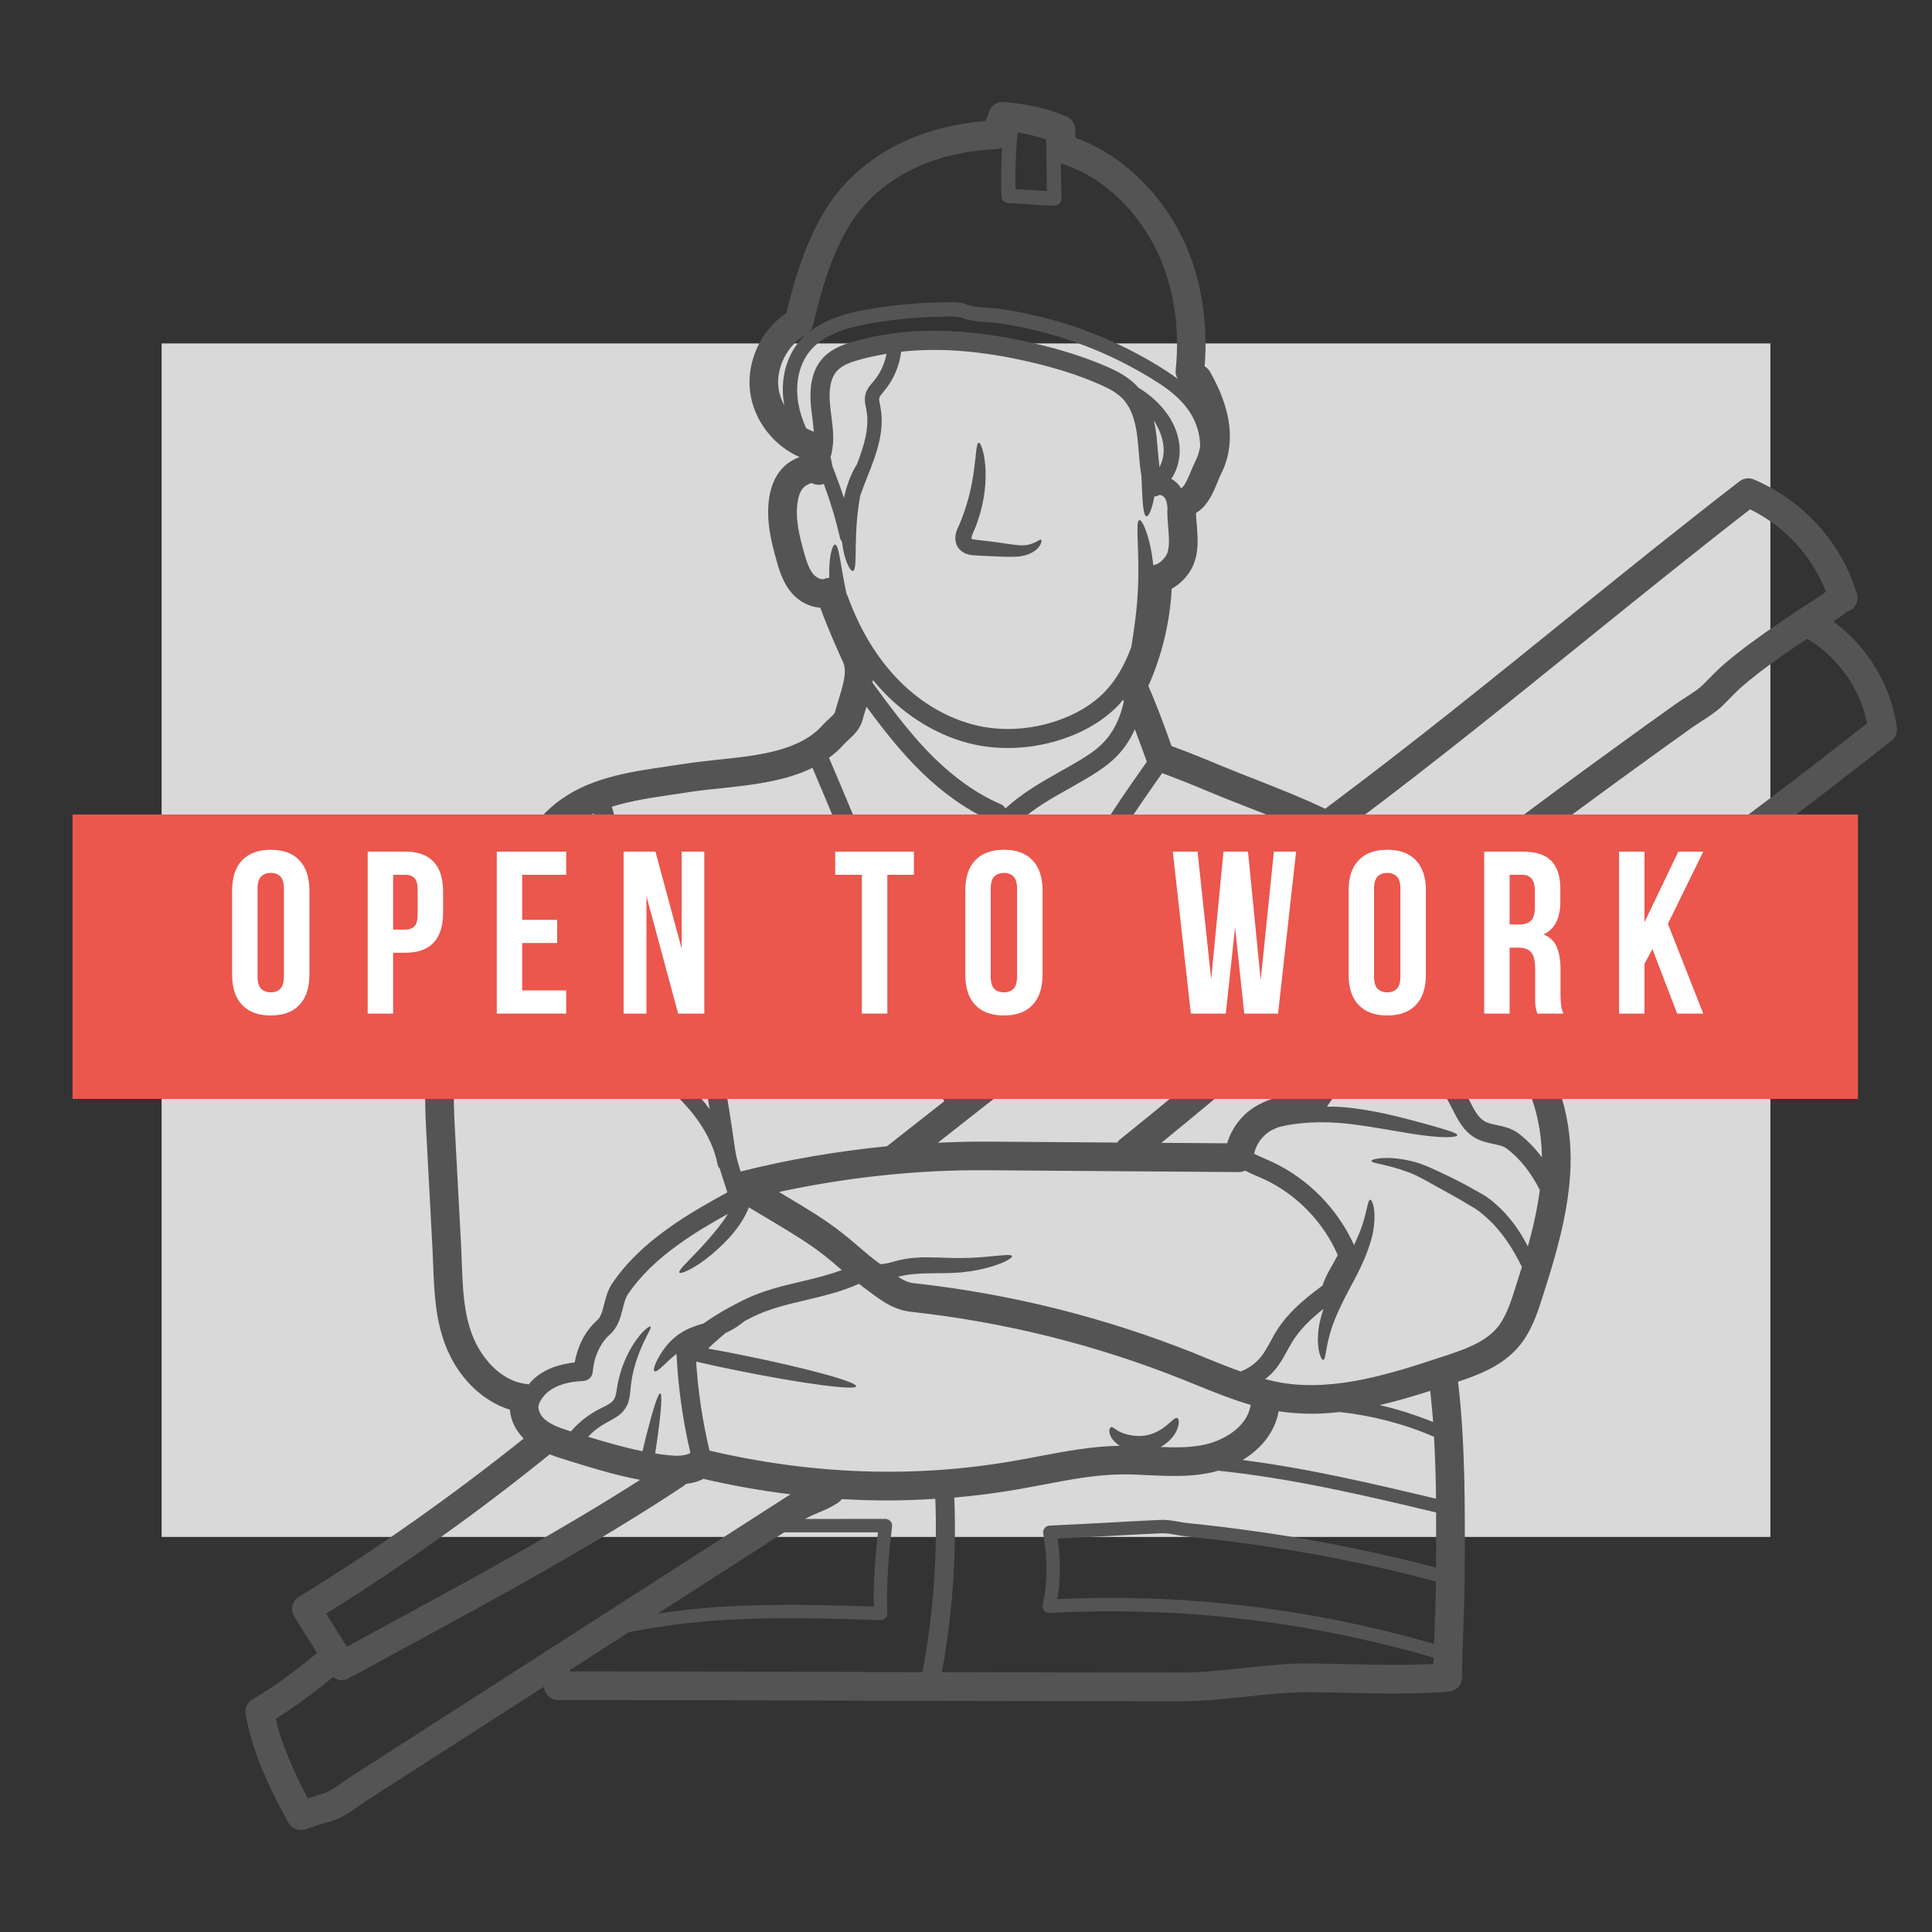 <svg xmlns="http://www.w3.org/2000/svg" xmlns:xlink="http://www.w3.org/1999/xlink" width="600" zoomAndPan="magnify" viewBox="0 0 450 450" height="600" preserveAspectRatio="xMidYMid meet" version="1.0"><rect x="0" y="0" width="450" height="450" fill="#333333" stroke="none"/><defs><g/><clipPath id="a96d070749"><path d="M 37.641 79.996 L 412.359 79.996 L 412.359 357.988 L 37.641 357.988 Z M 37.641 79.996 " clip-rule="nonzero"/></clipPath><clipPath id="e8d9f98f49"><path d="M 57 23.746 L 442 23.746 L 442 426.496 L 57 426.496 Z M 57 23.746 " clip-rule="nonzero"/></clipPath></defs><g clip-path="url(#a96d070749)"><path fill="#d9d9d9" d="M 37.641 79.996 L 412.359 79.996 L 412.359 357.988 L 37.641 357.988 Z M 37.641 79.996 " fill-opacity="1" fill-rule="nonzero"/></g><g clip-path="url(#e8d9f98f49)"><path fill="#545454" d="M 149.094 344.688 C 142.883 343.508 136.895 341.621 131.039 339.789 C 130.109 339.488 129.074 339.145 128.023 338.754 C 111.504 352.129 94.035 364.59 75.98 375.848 C 76.754 377.09 77.555 378.363 78.328 379.605 C 79.164 380.918 79.977 382.227 80.805 383.551 C 84.301 381.625 87.801 379.738 91.297 377.852 C 110.57 367.383 130.434 356.598 149.094 344.688 Z M 169.402 277.723 C 169.18 276.961 168.93 276.203 168.68 275.441 C 168.328 274.383 167.973 273.309 167.66 272.207 C 167.422 271.957 167.215 271.645 167.148 271.262 C 166.309 266.809 163.871 262.223 160.336 258.148 C 156.77 254.008 152.539 250.652 148.711 247.613 C 144.836 244.613 141.23 242.07 138.152 240 C 131.969 235.859 127.957 233.527 128.207 233.031 C 128.402 232.586 132.887 234.105 139.543 237.734 C 142.855 239.555 146.707 241.914 150.781 244.836 C 154.82 247.797 159.262 251.176 163.191 255.699 C 163.938 256.562 164.633 257.453 165.301 258.395 C 164.816 255.371 164.277 252.344 163.703 249.328 C 162.969 245.727 161.961 242.07 161.004 238.535 C 160.309 236.082 159.652 233.621 159.039 231.145 C 158.684 229.559 157.715 228.051 156.797 226.559 C 149.445 214.871 141.992 202.867 138.309 189.477 C 136.621 190.289 135.02 191.246 133.578 192.398 C 128.273 196.605 125.352 203.039 122.234 209.852 C 121.789 210.875 121.301 211.91 120.844 212.93 C 121.59 212.84 122.379 212.812 123.137 212.891 C 125.34 213.035 127.289 213.73 129.008 214.492 C 130.75 215.25 132.258 216.074 133.723 216.875 C 136.645 218.5 139.16 220.164 141.164 221.684 C 145.203 224.711 147.273 227.094 146.957 227.461 C 146.617 227.895 143.996 226.297 139.723 223.91 C 137.59 222.707 135.02 221.344 132.125 219.941 C 129.23 218.605 126.008 216.875 122.863 216.625 C 121.262 216.496 119.703 216.848 118.562 217.543 C 118.461 217.738 118.34 217.961 118.238 218.16 C 117.883 218.828 117.895 219.43 117.961 220.727 C 118.016 221.816 118.105 223.191 117.793 224.777 C 117.477 226.242 116.23 227.332 114.711 227.449 C 113.531 227.539 111.91 228.469 110.609 229.832 C 110.559 229.91 110.48 230.004 110.414 230.094 C 109.996 231.211 109.512 232.387 108.988 233.66 C 108.973 233.75 108.945 233.855 108.945 233.973 C 108.945 234.512 108.988 235.062 109.039 235.613 C 109.105 236.422 109.172 237.328 109.145 238.27 C 109.352 238.375 109.551 238.492 109.746 238.598 C 119.965 244.035 128.852 247.352 128.547 248.398 C 128.301 249.355 118.746 247.574 108.215 242.031 C 105.41 247.887 105.539 255.277 105.922 262.379 L 107.414 290.43 C 107.48 291.742 107.52 293.039 107.57 294.348 C 107.793 300.18 108.016 305.707 109.957 310.832 C 111.805 315.746 116.297 321.719 122.824 322.387 C 122.926 322.387 123.047 322.426 123.148 322.453 C 123.715 321.758 124.328 321.117 125.078 320.539 C 127.316 318.797 130.277 317.738 133.867 317.332 C 134.574 313.359 136.383 309.941 139.07 307.531 C 139.988 306.73 140.328 305.355 140.719 303.742 C 141.102 302.238 141.547 300.496 142.594 298.934 C 145.727 294.309 150.012 290.105 155.645 286.094 C 160.02 282.949 164.762 280.277 169.402 277.723 Z M 183.617 348.371 C 183.801 348.254 183.957 348.172 184.141 348.055 C 177.367 347.23 170.594 346.023 163.832 344.453 C 162.535 345.133 161.16 345.473 159.785 345.633 C 159.602 345.828 159.406 345.984 159.18 346.145 C 138.453 359.859 116.09 371.992 94.469 383.707 C 90.039 386.105 85.637 388.504 81.234 390.914 C 80.711 391.203 80.188 391.348 79.625 391.348 C 78.891 391.348 78.184 391.043 77.582 390.598 C 72.836 394.504 68.355 397.793 64.242 400.336 C 65.711 406.766 68.578 412.977 71.695 418.836 C 72.43 418.613 73.191 418.391 73.898 418.168 L 75.602 417.656 C 76.781 417.273 78.184 416.293 79.52 415.324 C 80.16 414.879 80.805 414.406 81.434 414 Z M 186.094 79.629 C 186.578 79.023 187.117 78.488 187.68 77.977 C 183.422 80.336 180.746 85.523 181.324 90.332 C 181.508 91.785 182.004 93.188 182.688 94.473 C 182.465 93.164 182.309 91.879 182.332 90.609 C 182.359 86.414 183.695 82.523 186.094 79.629 Z M 196.09 295.816 C 195.895 295.672 195.699 295.488 195.488 295.332 C 194.336 294.324 193.184 293.352 191.988 292.41 C 188.375 289.566 184.273 287.117 180.301 284.73 L 174.434 281.219 C 173.293 284.129 171.512 286.422 169.848 288.297 C 167.945 290.367 166.035 292.031 164.371 293.301 C 160.977 295.844 158.512 296.801 158.238 296.406 C 157.938 295.961 159.824 294.219 162.59 291.324 C 163.965 289.855 165.562 288.098 167.199 286.043 C 168.012 285.008 168.84 283.906 169.547 282.727 C 165.68 284.891 161.801 287.156 158.227 289.723 C 153.035 293.418 149.117 297.246 146.262 301.438 C 145.66 302.34 145.359 303.547 145.043 304.844 C 144.531 306.848 143.969 309.141 142.031 310.844 C 139.789 312.875 138.363 315.969 138.047 319.598 C 137.93 320.711 137.039 321.574 135.91 321.656 C 132.414 321.785 129.676 322.609 127.789 324.078 C 126.898 324.758 126.098 325.742 125.602 326.855 C 125.574 326.922 125.574 326.988 125.535 327.051 C 125.129 327.996 125.73 329.582 126.871 330.578 C 128.43 331.953 130.723 332.688 132.977 333.406 C 133.973 332.242 135.059 331.219 136.227 330.328 C 137.207 329.582 138.258 328.914 139.293 328.352 C 140.379 327.773 141.324 327.367 141.992 326.922 C 142.688 326.465 142.988 326.109 143.262 325.414 C 143.512 324.719 143.641 323.816 143.785 322.848 C 144.129 320.895 144.637 319.113 145.266 317.555 C 147.781 311.277 151.215 308.672 151.492 308.984 C 151.961 309.363 149.422 312.496 147.781 318.391 C 147.352 319.871 147.062 321.496 146.891 323.277 C 146.801 324.172 146.746 325.219 146.395 326.438 C 146.066 327.656 145.082 329.02 143.996 329.75 C 142.949 330.539 141.875 330.984 141.035 331.496 C 140.172 331.98 139.293 332.582 138.492 333.223 C 137.957 333.656 137.473 334.168 136.984 334.652 C 141.141 335.922 145.371 337.141 149.645 338.02 C 149.957 336.75 150.246 335.543 150.52 334.43 C 152.082 328.246 153.285 324.457 153.797 324.535 C 154.293 324.656 154.008 328.625 153.129 334.941 C 152.957 336.094 152.812 337.234 152.605 338.531 C 153.613 338.699 154.637 338.844 155.656 338.949 C 157.414 339.133 159.508 339.199 160.805 338.414 C 159.039 330.84 157.938 323.098 157.57 315.324 C 157.176 315.652 156.746 315.996 156.391 316.309 C 154.254 318.312 152.879 319.715 152.434 319.402 C 152.027 319.113 152.59 317.238 154.398 314.566 C 155.305 313.258 156.613 311.723 158.578 310.465 C 160.176 309.402 162.078 308.773 163.898 308.25 C 166.953 306.062 170.07 304.371 172.938 302.918 C 177.562 300.613 182.27 299.512 186.801 298.449 C 190.012 297.691 193.09 296.93 196.09 295.816 Z M 203.441 88.852 C 205 87.004 206.047 84.777 206.492 82.406 C 204.293 82.785 202.105 83.23 200.008 83.832 C 198.148 84.371 196.223 85.039 195.031 86.309 C 193.469 87.961 192.934 90.711 193.379 94.723 C 193.445 95.363 193.535 96.047 193.602 96.688 C 194.02 99.805 194.453 103.027 193.508 106.277 C 193.484 106.344 193.445 106.371 193.445 106.434 L 193.914 108.664 C 194.059 109.07 194.203 109.438 194.375 109.867 L 194.648 110.574 C 195.332 112.383 195.984 114.18 196.562 116.012 C 197.113 113.406 197.965 111.141 198.816 109.488 C 199.078 108.977 199.34 108.531 199.59 108.152 C 201.281 103.789 202.578 99.531 201.789 95.418 L 201.711 94.996 C 201.504 94.078 201.281 92.965 201.594 91.785 C 201.91 90.621 202.641 89.781 203.219 89.113 Z M 204.488 356.914 C 200.48 356.914 196.473 356.914 192.461 356.914 C 189.199 356.914 185.91 356.914 182.648 356.914 L 153.168 375.859 C 156.391 375.375 159.652 374.953 162.875 374.652 C 176.449 373.395 190.168 373.777 203.508 374.195 C 203.402 368.156 203.914 362.168 204.488 356.914 Z M 228.492 190.066 C 223.109 187.277 217.855 183.254 212.797 178 C 208.785 173.809 205.223 169.223 201.816 164.609 C 201.777 164.754 201.727 164.859 201.711 164.988 C 201.41 165.879 201.148 166.773 200.926 167.625 C 200.324 169.863 198.828 171.227 197.648 172.312 C 197.297 172.629 196.941 172.969 196.629 173.297 C 195.555 174.527 194.363 175.562 193.09 176.508 C 196.652 184.852 200.203 193.332 203.637 201.914 C 211.434 196.973 219.766 193.004 228.492 190.066 Z M 219.965 256.484 C 215.535 249.996 213.148 242.477 210.832 235.164 L 210.098 232.859 C 204.266 214.465 196.695 196.383 189.238 178.84 C 182.777 182.023 175.008 182.848 167.906 183.609 C 165.117 183.895 162.496 184.16 160.008 184.566 C 158.734 184.762 157.438 184.973 156.168 185.141 C 151.543 185.836 146.824 186.543 142.504 187.906 C 145.973 200.812 153.324 212.645 160.492 224.082 C 160.676 224.371 160.844 224.656 161.027 224.945 C 160.832 223.781 160.621 222.547 160.426 221.305 C 158.672 210.352 153.742 202.582 154.66 201.953 C 155.055 201.664 156.863 203.289 158.906 206.539 C 160.977 209.773 163.113 214.844 164.121 220.609 C 165.457 228.918 165.996 235.992 165.812 239.332 C 166.637 242.32 167.438 245.371 168.066 248.465 C 169.348 254.926 170.32 261.461 171.223 267.816 C 171.473 269.48 171.957 271.133 172.508 272.863 C 183.578 270.082 195.094 268.117 206.586 266.992 C 211.016 263.492 215.508 259.969 219.965 256.484 Z M 214.867 389.473 C 217.355 376.148 218.363 362.613 217.855 349.105 C 214.172 349.328 210.504 349.484 206.82 349.484 C 203.246 349.484 199.656 349.367 196.078 349.168 C 195.828 349.523 195.488 349.836 195.109 350.074 C 193.34 351.215 191.887 351.816 190.613 352.328 C 189.566 352.758 188.637 353.141 187.547 353.793 C 189.172 353.793 190.824 353.793 192.461 353.793 C 197.047 353.793 201.633 353.793 206.219 353.781 C 206.664 353.781 207.098 353.977 207.41 354.32 C 207.688 354.645 207.832 355.09 207.777 355.539 C 207.07 361.551 206.402 368.68 206.664 375.727 C 206.691 376.172 206.535 376.594 206.219 376.895 C 205.918 377.195 205.484 377.445 205.066 377.352 C 191.32 376.906 177.105 376.461 163.164 377.758 C 157.57 378.27 151.988 379.094 146.445 380.184 L 132.664 389.039 C 132.664 389.133 132.664 389.195 132.676 389.289 C 155.934 389.316 179.215 389.379 202.496 389.445 C 206.625 389.445 210.738 389.445 214.867 389.473 Z M 240.363 44.293 C 241.516 44.355 242.668 44.422 243.824 44.5 C 243.785 42.574 243.785 40.66 243.758 38.773 C 243.742 36.652 243.719 34.57 243.652 32.473 C 241.609 31.766 239.383 31.242 237.023 30.887 C 236.59 35.25 236.418 39.664 236.551 44.055 C 237.848 44.121 239.094 44.199 240.363 44.293 Z M 248.395 208.121 C 248.711 207.43 249.039 206.785 249.352 206.117 C 244.648 201.48 239.039 197.34 232.188 193.512 C 222.703 196.5 213.66 200.746 205.289 206.156 C 208.539 214.504 211.629 222.969 214.355 231.496 L 215.09 233.844 C 217.105 240.316 219.23 246.945 222.727 252.633 C 223.305 248.176 223.188 243.027 222.676 237.512 C 222.258 232.715 221.758 228.066 221.758 223.781 C 221.719 219.469 222.203 215.539 223.082 212.355 C 224.812 205.895 227.863 202.844 228.203 203.156 C 228.691 203.473 226.621 206.824 225.664 212.906 C 225.191 215.934 224.996 219.586 225.219 223.688 C 225.414 227.777 225.992 232.324 226.422 237.195 C 226.883 242.164 226.961 247.062 226.344 251.453 C 230.156 248.465 233.969 245.504 237.797 242.516 C 240.469 230.961 243.402 219.141 248.395 208.121 Z M 261.762 163.391 C 261.68 163.262 261.617 163.117 261.578 162.984 C 261.172 163.457 260.816 163.941 260.398 164.375 C 257.004 167.82 252.574 170.465 247.242 172.234 C 243.141 173.559 238.91 174.227 234.77 174.227 C 232.516 174.227 230.312 174.055 228.141 173.652 C 220.16 172.211 212.352 167.887 206.113 161.52 C 205.156 160.523 204.227 159.473 203.309 158.387 C 203.285 158.582 203.246 158.781 203.219 159.004 C 207.203 164.465 211.316 170.02 215.992 174.91 C 221.523 180.672 227.289 184.828 233.117 187.328 C 233.562 187.527 233.945 187.852 234.191 188.301 C 238.07 184.723 242.566 182.18 246.875 179.73 C 248.488 178.84 250.059 177.949 251.605 177.02 C 253.32 175.969 255.273 174.727 256.809 173.141 C 259.246 170.742 260.922 167.336 261.762 163.391 Z M 267.117 177.426 L 266.871 176.73 C 266.043 174.449 265.207 172.145 264.328 169.852 C 263.227 172.312 261.762 174.504 259.965 176.297 C 258.078 178.195 255.852 179.637 253.91 180.832 C 252.34 181.773 250.703 182.691 249.09 183.633 C 244.805 186.008 240.797 188.301 237.402 191.418 C 242.789 194.68 247.438 198.141 251.449 201.926 C 256.164 193.043 261.902 184.828 267.117 177.426 Z M 270.93 106.238 C 271.375 103.539 270.434 100.734 269.098 98.508 C 269.02 98.324 268.875 98.18 268.77 97.996 C 269.086 99.332 269.254 100.605 269.387 101.719 C 269.504 102.805 269.582 103.895 269.688 104.996 C 269.793 106.305 269.91 107.574 270.078 108.82 C 270.461 108.035 270.773 107.168 270.93 106.238 Z M 271.863 128.906 C 272.348 127.57 272.332 125.918 272.176 123.875 L 272.109 122.93 C 271.98 121.398 271.836 119.801 271.926 118.148 C 271.863 117.613 271.77 117.102 271.641 116.656 C 271.441 116.105 271.129 115.66 270.773 115.504 C 270.484 115.344 270.238 115.281 270.078 115.254 C 269.727 115.504 269.309 115.605 268.875 115.633 C 268.336 118.555 267.562 120.352 267.027 120.258 C 266.176 120.129 266.098 116.172 265.848 110.773 C 265.535 108.949 265.375 107.129 265.246 105.348 C 265.152 104.301 265.074 103.25 264.957 102.203 C 264.473 97.773 263.359 94.812 261.457 92.836 C 259.992 91.316 257.945 90.32 255.918 89.441 C 251.199 87.371 245.879 85.68 239.668 84.254 C 228.598 81.699 218.785 80.938 209.902 81.922 C 209.48 85.234 208.156 88.418 205.996 90.988 L 205.762 91.301 C 205.34 91.785 204.934 92.234 204.816 92.652 C 204.711 93.059 204.844 93.672 204.973 94.316 L 205.066 94.789 C 206.113 100.199 204.227 105.609 202.172 110.668 L 202.105 110.863 C 201.477 112.398 200.887 113.941 200.348 115.504 C 200.125 116.785 199.918 118.121 199.758 119.578 C 198.945 126.77 199.719 132.73 198.672 132.992 C 198.188 133.113 197.324 131.711 196.668 129.219 C 196.43 128.316 196.25 127.23 196.09 126.102 C 195.895 125.879 195.711 125.605 195.645 125.289 C 194.688 121.043 193.406 116.812 191.887 112.711 C 190.969 113.051 189.945 112.988 189.082 112.516 C 188.926 112.516 187.93 112.855 187.234 113.496 C 186.344 114.336 185.938 115.816 185.793 116.879 C 185.164 120.703 186.184 124.777 187.262 128.656 C 187.836 130.66 188.414 132.547 189.473 133.781 C 190.223 134.605 191.375 135.117 192.016 134.828 C 192.371 134.672 192.75 134.605 193.156 134.578 C 192.973 129.93 193.863 126.77 194.504 126.848 C 195.449 126.914 195.777 131.957 197.191 138.391 C 197.242 138.496 197.336 138.59 197.387 138.695 C 200.23 146.621 204.242 153.238 209.297 158.398 C 214.879 164.125 221.852 167.977 228.938 169.273 C 234.414 170.27 240.246 169.824 245.828 168.004 C 250.504 166.457 254.316 164.191 257.215 161.254 C 259.832 158.582 261.93 154.992 263.516 150.656 C 263.988 147.562 264.707 143.215 264.984 138.312 C 265.586 129.012 264.316 121.426 265.363 121.148 C 266.07 120.914 267.984 125.223 268.613 131.656 C 268.809 131.594 268.992 131.512 269.215 131.461 C 269.855 131.395 271.418 130.059 271.863 128.906 Z M 273.84 86.191 C 274.953 75.527 273.082 65.047 268.559 56.699 C 263.555 47.477 255.59 40.598 247.086 38.066 C 247.086 38.305 247.098 38.527 247.098 38.75 C 247.125 41.227 247.152 43.715 247.242 46.191 C 247.242 46.648 247.059 47.094 246.746 47.438 C 246.43 47.75 246.012 47.922 245.566 47.922 C 245.539 47.922 245.527 47.922 245.5 47.922 C 243.691 47.855 241.91 47.723 240.141 47.605 C 238.398 47.5 236.645 47.383 234.887 47.316 C 234.008 47.277 233.316 46.582 233.273 45.719 C 233.094 41.957 233.172 38.145 233.395 34.387 C 233.012 34.57 232.582 34.699 232.137 34.727 C 225.441 35.016 219.336 36.391 213.949 38.75 C 208.094 41.355 203.152 45.184 199.656 49.832 C 194.18 57.156 191.27 67.562 189.344 75.801 C 189.211 76.379 188.926 76.891 188.531 77.309 C 192.516 74.125 197.742 72.816 202.133 72.055 C 207.711 71.086 213.438 70.523 219.137 70.43 L 220.055 70.402 C 221.156 70.363 222.32 70.324 223.477 70.484 C 224.117 70.547 224.68 70.746 225.164 70.93 C 225.414 71.008 225.664 71.098 225.91 71.164 C 227.223 71.477 228.625 71.598 230.117 71.699 C 231.152 71.766 232.188 71.859 233.184 71.988 C 243.469 73.508 253.426 76.629 262.73 81.293 C 265.875 82.879 268.965 84.633 271.902 86.559 C 272.754 87.109 273.551 87.688 274.312 88.262 C 273.957 87.672 273.75 86.953 273.84 86.191 Z M 279.539 103.984 C 279.527 102.977 279.434 101.98 279.211 100.984 C 278.23 96.465 275.309 92.77 270.078 89.363 C 267.25 87.516 264.277 85.824 261.223 84.281 C 252.246 79.785 242.656 76.758 232.699 75.305 C 231.781 75.172 230.824 75.094 229.867 75.016 C 228.309 74.91 226.684 74.793 225.125 74.398 C 224.746 74.309 224.418 74.191 224.051 74.059 C 223.684 73.93 223.371 73.824 223.082 73.797 C 222.164 73.68 221.141 73.707 220.133 73.73 L 219.203 73.77 C 213.688 73.863 208.117 74.398 202.707 75.332 C 197.938 76.184 192.043 77.664 188.676 81.738 C 186.762 84.059 185.688 87.227 185.676 90.621 C 185.637 93.531 186.355 96.594 187.77 99.738 C 188.348 100.066 188.926 100.344 189.555 100.551 C 189.473 99.492 189.344 98.402 189.199 97.266 C 189.094 96.57 189.016 95.902 188.949 95.219 C 188.348 89.82 189.277 85.902 191.793 83.258 C 193.734 81.215 196.43 80.23 198.789 79.562 C 210.898 76.09 224.59 76.195 240.641 79.918 C 247.152 81.41 252.73 83.191 257.699 85.355 C 260.148 86.414 262.664 87.688 264.668 89.758 C 264.824 89.914 264.957 90.109 265.113 90.266 C 265.453 90.488 265.781 90.699 266.164 90.934 C 268.035 92.207 270.211 94.016 272.02 96.637 C 273.801 99.23 275.242 102.832 274.625 106.816 C 274.379 108.504 273.75 110.156 272.816 111.531 C 273.75 112.031 274.508 112.777 275.109 113.719 C 275.883 113.379 276.762 111.27 277.363 109.816 C 277.758 108.91 278.137 107.996 278.559 107.168 C 279.027 106.211 279.344 105.125 279.539 103.984 Z M 291.254 327.457 C 291.281 327.395 291.305 327.301 291.32 327.234 C 286.98 325.965 282.789 324.273 278.699 322.609 L 275.715 321.406 C 255.391 313.258 234.008 307.938 212.234 305.551 C 208.184 305.105 205.395 303.012 202.68 300.992 C 202.172 300.613 201.633 300.207 201.109 299.824 C 200.742 299.562 200.414 299.301 200.074 299.027 C 196 300.848 191.859 301.832 187.836 302.789 C 183.344 303.836 179.109 304.816 174.945 306.914 C 174.457 307.148 173.961 307.426 173.477 307.676 C 173.16 307.91 172.848 308.172 172.492 308.422 C 171.562 309.18 170.332 309.875 169.02 310.453 C 167.777 311.5 166.387 312.707 164.922 314.109 C 167.422 314.555 170.043 315.062 172.781 315.613 C 187.707 318.602 199.617 321.879 199.418 322.898 C 199.211 323.895 186.957 322.297 172.047 319.281 C 168.523 318.574 165.207 317.867 162.145 317.148 C 162.59 324.145 163.637 331.09 165.262 337.875 C 189.238 343.496 213.148 344.32 236.367 340.234 C 238.176 339.934 239.969 339.59 241.777 339.238 C 247.949 338.059 254.316 336.852 260.816 336.75 C 260.344 336.461 259.953 336.121 259.609 335.793 C 258.84 335.004 258.406 334.102 258.391 333.434 C 258.352 332.766 258.617 332.426 258.852 332.387 C 259.387 332.398 259.887 333.133 261.195 333.656 C 262.508 334.207 264.578 334.691 266.727 334.363 C 268.836 334.051 270.566 332.961 271.77 331.953 C 272.977 330.984 273.684 330.105 274.195 330.289 C 274.664 330.422 274.824 331.758 273.867 333.605 C 273.262 334.758 272.031 336.094 270.328 337.035 C 273.668 337.168 276.855 337.195 279.918 336.617 C 284.793 335.727 290.426 332.465 291.254 327.457 Z M 302.613 192.938 C 298.605 191.156 294.438 189.504 290.387 187.934 C 287.309 186.727 284.219 185.52 281.191 184.25 C 278.203 182.98 274.418 181.445 270.684 180.082 C 264.418 188.992 257.371 199.055 252.445 209.945 C 248.395 218.945 245.723 228.59 243.402 238.18 C 263.043 222.93 282.84 207.809 302.613 192.938 Z M 310.355 294.598 C 310.777 293.824 311.223 293.078 311.59 292.332 C 308.246 284.629 302.023 278.207 294.438 274.668 C 293.859 274.406 293.258 274.133 292.68 273.895 C 291.789 273.516 290.898 273.109 290.008 272.664 C 289.562 272.863 289.09 273.004 288.605 273.004 L 230 272.574 C 213.949 272.414 197.363 274.199 181.441 277.629 L 183.734 279.008 C 187.875 281.484 192.16 284.039 196.117 287.156 C 197.387 288.141 198.605 289.188 199.84 290.234 C 201.566 291.73 203.219 293.129 204.973 294.375 C 205 294.402 205.012 294.414 205.066 294.441 C 205.996 294.441 207.188 294.125 208.578 293.746 C 210.059 293.328 211.75 293.039 213.371 292.934 C 216.648 292.723 219.609 293 222.191 293.012 C 224.797 293.066 227.129 292.934 229.109 292.777 C 233.051 292.438 235.566 292.055 235.727 292.566 C 235.883 293.039 233.617 294.348 229.555 295.398 C 227.512 295.91 225.035 296.34 222.258 296.473 C 219.492 296.629 216.531 296.484 213.609 296.695 C 212.141 296.785 210.855 296.984 209.48 297.309 C 209.391 297.336 209.273 297.363 209.168 297.375 C 210.41 298.188 211.59 298.766 212.965 298.895 C 235.344 301.348 257.305 306.848 278.203 315.195 L 281.215 316.441 C 283.863 317.516 286.418 318.535 288.988 319.441 C 290.832 318.734 292.434 317.578 293.652 316.086 C 294.543 315 295.234 313.703 295.996 312.34 C 296.246 311.855 296.508 311.383 296.77 310.91 C 299.598 305.996 303.676 302.656 308.039 299.434 C 308.625 297.625 309.492 296.094 310.355 294.598 Z M 333.809 331.219 C 333.625 328.797 333.379 326.371 333.129 323.961 C 329.328 325.164 325.383 326.344 321.375 327.273 C 325.609 328.246 329.746 329.582 333.809 331.219 Z M 334.477 349.078 C 334.426 344.27 334.27 339.434 334.008 334.652 C 327.008 331.625 319.594 329.711 312.047 328.887 C 309.871 329.137 307.684 329.281 305.508 329.281 C 302.941 329.281 300.387 329.109 297.816 328.703 C 296.926 333.734 293.574 337.547 289.434 340.062 C 304.711 342.027 319.75 345.566 334.477 349.078 Z M 334.148 379.188 C 334.293 375.637 334.426 371.992 334.453 368.34 C 326.25 366.176 317.941 364.262 309.648 362.68 C 298.957 360.633 287.809 359.035 276.512 357.895 C 275.66 357.805 274.848 357.648 274.062 357.516 C 272.871 357.293 271.73 357.098 270.5 357.137 C 267.629 357.254 264.762 357.41 261.891 357.566 L 256.676 357.855 C 253.219 358.027 249.77 358.211 246.34 358.379 C 247.059 363.465 247.031 368.09 246.273 372.453 C 276.004 371.117 305.48 374.652 334.047 382.906 C 334.086 381.676 334.109 380.406 334.148 379.188 Z M 334.477 365.113 C 334.492 360.883 334.516 356.586 334.492 352.289 C 317.93 348.316 300.922 344.336 283.73 342.551 C 282.867 342.828 281.988 343.023 281.125 343.18 C 276.539 344.02 271.98 343.797 267.539 343.602 C 265.297 343.496 263.16 343.379 261.012 343.418 C 255.051 343.508 249.223 344.621 243.023 345.801 C 241.176 346.156 239.355 346.496 237.52 346.824 C 232.477 347.703 227.391 348.371 222.281 348.816 C 222.805 362.441 221.836 376.07 219.387 389.473 C 237.926 389.512 256.48 389.578 274.992 389.578 C 280.012 389.578 284.664 389.066 289.59 388.527 C 294.66 387.98 299.875 387.375 305.508 387.469 C 308.324 387.48 311.184 387.559 314.012 387.625 C 320.551 387.754 327.297 387.914 333.887 387.559 C 333.914 387.062 333.926 386.602 333.926 386.105 C 304.828 377.629 274.73 374.062 244.453 375.688 C 243.969 375.688 243.496 375.504 243.156 375.125 C 242.852 374.746 242.734 374.262 242.852 373.777 C 244.008 368.758 244.059 363.332 242.984 357.16 C 242.918 356.715 243.023 356.27 243.312 355.918 C 243.586 355.578 244.008 355.355 244.453 355.34 C 248.488 355.156 252.496 354.934 256.504 354.738 L 261.707 354.449 C 264.602 354.293 267.5 354.137 270.395 354.016 C 271.902 353.953 273.289 354.227 274.625 354.449 C 275.332 354.582 276.043 354.711 276.828 354.777 C 288.199 355.93 299.457 357.566 310.227 359.613 C 318.336 361.172 326.473 363.02 334.477 365.113 Z M 355.875 290.34 C 357.094 285.965 358.074 281.574 358.652 277.16 C 356.621 273.148 353.934 269.73 350.922 267.504 C 350.148 266.926 349.047 266.703 347.777 266.43 C 346.453 266.141 344.934 265.824 343.531 265 C 340.859 263.453 339.508 260.73 338.305 258.355 C 337.191 256.117 336.207 254.23 334.555 253.469 C 333.469 252.957 332 252.957 330.598 252.957 L 315.426 253.023 C 314.43 253.023 313.41 253.023 312.453 253.184 C 311.246 254.648 310.109 256.207 309.074 257.754 C 310.961 257.727 312.91 257.832 314.902 258.082 C 322.004 258.934 328.059 260.73 332.422 261.895 C 336.785 263.113 339.508 263.898 339.43 264.41 C 339.391 264.922 336.469 265.078 331.91 264.504 C 327.352 263.977 321.18 262.602 314.469 261.805 C 307.879 261.004 301.973 261.449 297.777 262.535 C 297.215 262.785 296.637 263.008 296.129 263.27 C 294.082 264.41 292.551 266.547 292.105 268.723 C 292.84 269.102 293.637 269.453 294.438 269.797 C 295.078 270.082 295.707 270.348 296.312 270.633 C 304.723 274.566 311.562 281.574 315.387 290.012 C 316.254 288.141 316.973 286.422 317.445 284.914 C 318.453 281.68 318.598 279.504 319.137 279.438 C 319.621 279.375 320.484 281.668 320.027 285.465 C 319.66 289.254 317.613 294.152 315.008 298.922 C 312.414 303.68 310.422 307.91 309.621 311.211 C 308.73 314.473 308.77 316.664 308.219 316.754 C 307.773 316.859 306.727 314.617 307.004 310.781 C 307.082 309.023 307.551 307.008 308.262 304.855 C 305.258 307.242 302.547 309.809 300.648 313.125 C 300.387 313.57 300.137 314.016 299.887 314.473 C 299.09 315.953 298.238 317.488 297.109 318.891 C 296.391 319.754 295.578 320.539 294.688 321.223 C 296.023 321.562 297.359 321.879 298.684 322.102 C 311.406 324.145 324.691 319.727 336.391 315.863 C 340.754 314.434 345.668 312.785 348.59 309.402 C 350.727 306.914 351.84 303.418 352.836 300.324 C 353.398 298.555 353.949 296.824 354.484 295.082 C 353.973 294.047 353.398 292.973 352.742 291.832 C 351.012 288.832 348.758 285.742 345.797 283.199 C 345.066 282.559 344.332 281.969 343.531 281.457 C 342.68 280.973 341.84 280.488 341.043 279.988 C 339.457 279.008 337.676 278.102 336.141 277.211 C 332.984 275.496 330.285 273.805 327.809 272.953 C 322.895 271.133 319.438 270.977 319.438 270.398 C 319.398 269.953 322.934 269.102 328.594 270.41 C 331.41 271.016 334.477 272.574 337.766 274.133 C 339.418 274.984 341.055 275.758 342.863 276.805 C 343.754 277.316 344.672 277.828 345.602 278.34 C 346.52 278.93 347.438 279.609 348.25 280.344 C 351.68 283.289 354.078 286.855 355.797 290.184 C 355.82 290.234 355.848 290.273 355.875 290.34 Z M 359.137 269.574 C 359.043 261.316 356.777 253.629 352.57 247.613 C 352.086 246.934 351.879 246.105 351.996 245.309 C 352.309 242.66 352.062 239.922 351.328 237.328 C 351.078 237.457 350.844 237.602 350.594 237.734 C 349.508 238.441 348.406 239.164 347.332 239.871 C 346.809 240.289 346.336 240.734 345.918 241.246 C 345.695 241.535 345.406 241.758 345.117 241.965 C 347.109 242.832 348.758 244.035 349.793 245.242 C 351.484 247.156 351.719 248.754 351.301 249.004 C 350.844 249.266 349.809 248.309 348.078 247.258 C 346.336 246.199 343.754 245.059 340.676 244.508 C 338.016 244.012 335.422 243.906 333.312 243.746 C 331.57 244.012 329.84 244.273 328.125 244.613 C 324.965 245.215 321.348 246.016 318.441 247.758 C 318.008 247.992 317.641 248.281 317.234 248.555 L 330.574 248.504 C 332.316 248.504 334.426 248.504 336.43 249.422 C 339.484 250.824 340.977 253.758 342.262 256.328 C 343.281 258.355 344.238 260.27 345.785 261.16 C 346.559 261.621 347.605 261.844 348.695 262.066 C 350.254 262.406 351.996 262.758 353.582 263.914 C 355.574 265.406 357.473 267.344 359.137 269.574 Z M 425.043 137.984 C 425.133 137.945 425.199 137.883 425.266 137.828 C 422.211 129.641 415.75 122.617 407.629 118.633 C 394.629 128.723 381.449 139.363 368.715 149.648 C 351.328 163.707 333.363 178.223 315.414 191.641 C 282.945 215.934 250.398 240.984 218.445 266.168 C 222.348 265.984 226.215 265.879 230.051 265.902 L 260.215 266.125 C 260.398 265.852 260.621 265.602 260.867 265.406 C 270.684 257.543 280.023 249.684 289.066 242.07 C 299.887 232.938 311.117 223.504 323.051 214.148 C 340.57 200.457 358.535 186.898 376.512 173.898 C 381.07 170.559 385.684 167.27 390.293 163.992 C 391.039 163.457 391.84 162.945 392.652 162.41 C 394.121 161.477 395.613 160.523 396.648 159.488 C 397.172 158.988 397.656 158.465 398.168 157.953 C 399.281 156.828 400.449 155.648 401.758 154.535 C 405.309 151.52 409.266 148.586 414.586 144.984 C 416.762 143.488 418.961 142.035 421.176 140.594 L 424.594 138.367 C 424.715 138.273 424.859 138.145 425.043 137.984 Z M 434.883 168.488 C 433.258 160.363 428.043 152.988 420.926 148.781 C 420.062 149.344 419.184 149.922 418.32 150.5 C 413.223 153.973 409.438 156.773 406.082 159.633 C 404.98 160.535 404 161.57 402.938 162.633 C 402.398 163.195 401.863 163.719 401.34 164.258 C 399.793 165.75 398.012 166.902 396.281 168.016 C 395.535 168.488 394.828 168.961 394.16 169.418 C 389.574 172.695 384.988 175.996 380.426 179.312 C 362.531 192.27 344.617 205.766 327.168 219.402 C 315.32 228.695 304.172 238.086 293.375 247.168 C 286 253.391 278.387 259.773 270.5 266.191 L 285.828 266.297 C 286.891 262.641 289.496 259.301 292.902 257.441 C 296.285 255.566 299.98 254.805 303.387 254.23 C 306.414 249.762 310.043 244.965 315.008 242.004 C 318.859 239.711 323.156 238.758 326.852 238.047 C 331.688 237.105 336.586 236.422 341.461 235.977 C 341.684 235.664 341.973 235.391 342.301 235.164 C 342.641 234.941 342.996 234.734 343.336 234.512 C 344.539 233.527 345.824 232.715 347.133 232.008 C 374.609 214.059 403.383 193.266 434.883 168.488 Z M 441.812 169.445 C 441.969 170.625 441.496 171.789 440.566 172.523 C 410.68 196.055 383.258 216.09 357.055 233.5 C 358.391 237.105 359.004 241.008 358.742 244.809 C 363.918 252.762 366.395 262.863 365.727 273.465 C 365.086 283.371 362.281 292.789 359.203 302.34 C 358.074 305.867 356.672 310.242 353.66 313.742 C 349.832 318.195 344.316 320.266 339.613 321.824 C 341.305 336.328 341.238 351.188 341.148 365.625 L 341.133 368.023 C 341.109 371.902 340.977 375.727 340.832 379.449 C 340.703 383.117 340.543 386.902 340.531 390.691 C 340.531 392.434 339.195 393.863 337.453 394.004 C 329.562 394.633 321.57 394.477 313.883 394.293 C 311.051 394.227 308.246 394.164 305.43 394.148 C 300.254 394.098 295.418 394.633 290.297 395.172 C 285.422 395.695 280.363 396.258 274.992 396.258 C 250.844 396.258 226.66 396.195 202.484 396.129 C 178.324 396.035 154.148 395.973 130.016 395.973 C 128.562 395.973 127.289 395.055 126.844 393.691 C 126.754 393.457 126.715 393.168 126.621 392.918 L 85.035 419.633 C 84.5 419.973 83.949 420.367 83.383 420.773 C 81.695 421.98 79.781 423.328 77.582 424.023 L 75.863 424.559 C 74.332 425.031 72.797 425.492 71.25 426.055 C 70.871 426.184 70.48 426.25 70.098 426.25 C 68.918 426.25 67.754 425.609 67.152 424.508 C 62.918 416.766 58.805 408.352 57.207 399.258 C 56.957 397.883 57.613 396.48 58.832 395.789 C 63.258 393.234 68.449 389.512 73.832 385.016 C 73.465 384.387 73.059 383.785 72.68 383.145 C 71.277 380.941 69.902 378.715 68.539 376.527 C 68.066 375.781 67.91 374.863 68.121 374 C 68.328 373.148 68.867 372.387 69.629 371.93 C 87.773 360.793 105.344 348.383 121.973 335.07 C 120.086 333.16 118.918 330.762 118.773 328.352 C 112.25 326.344 106.551 320.711 103.691 313.191 C 101.375 307.059 101.137 300.719 100.891 294.598 C 100.836 293.328 100.797 292.055 100.73 290.785 L 99.238 262.734 C 98.82 254.648 98.688 246.172 102.316 238.82 C 102.578 238.336 102.488 237.25 102.41 236.199 C 102.316 235.414 102.266 234.641 102.266 233.883 C 102.316 230.699 103.574 227.555 105.762 225.246 C 106.656 224.305 108.633 222.457 111.305 221.434 C 111.305 221.316 111.305 221.211 111.281 221.082 C 111.199 219.402 111.082 217.332 112.355 214.977 C 113.715 212.461 114.961 209.746 116.168 207.102 C 119.457 199.855 122.863 192.398 129.387 187.172 C 136.816 181.25 146.156 179.859 155.199 178.539 C 156.469 178.355 157.715 178.172 158.957 177.973 C 161.633 177.555 164.461 177.242 167.199 176.953 C 176.57 175.969 186.25 174.949 191.637 168.867 C 192.109 168.355 192.617 167.859 193.129 167.402 C 193.707 166.863 194.363 166.262 194.465 165.934 C 194.715 164.988 195.004 164.02 195.316 163.012 C 196.312 159.762 197.363 156.395 196.379 154.258 C 194.871 150.945 192.777 146.254 191.059 141.551 C 188.648 141.391 186.238 140.215 184.441 138.168 C 182.465 135.891 181.574 133.113 180.84 130.465 C 179.594 126.074 178.363 120.98 179.176 115.828 C 179.66 112.777 180.84 110.352 182.648 108.637 C 183.617 107.707 184.887 106.945 186.238 106.461 C 180.105 103.789 175.492 97.812 174.695 91.117 C 173.871 84.082 177.301 76.824 183.16 72.906 C 185.242 64.258 188.414 53.711 194.309 45.836 C 198.5 40.27 204.359 35.695 211.25 32.645 C 216.781 30.207 222.926 28.711 229.605 28.176 C 229.621 28.109 229.645 28.043 229.672 27.98 C 229.895 27.469 230.223 26.617 230.289 26.328 C 230.668 24.715 232.137 23.59 233.812 23.773 C 239.25 24.164 244.164 25.332 248.434 27.152 C 249.707 27.691 250.504 28.934 250.465 30.312 C 250.438 30.941 250.465 31.516 250.48 32.117 C 260.082 35.473 268.902 43.32 274.441 53.516 C 279.371 62.621 281.52 73.863 280.586 85.328 C 281.074 85.617 281.52 86.023 281.832 86.574 C 284.113 90.648 285.461 94.145 286.09 97.605 C 286.918 102.113 286.328 106.617 284.504 110.195 C 284.152 110.863 283.863 111.625 283.551 112.383 C 282.539 114.809 281.258 117.926 278.559 119.484 C 278.582 120.402 278.676 121.371 278.766 122.355 L 278.832 123.336 C 279.027 125.879 279.094 128.566 278.113 131.199 C 277.312 133.426 275.332 135.824 272.91 137.133 C 272.504 144.902 270.656 152.66 267.473 159.762 C 269.477 164.348 271.219 169.117 272.883 173.77 C 276.801 175.195 280.719 176.797 283.797 178.094 C 286.758 179.336 289.785 180.516 292.84 181.707 C 298.066 183.766 303.477 185.902 308.668 188.379 C 309.57 187.684 310.488 186.988 311.406 186.309 C 329.262 172.941 347.188 158.465 364.508 144.457 C 377.793 133.715 391.566 122.605 405.164 112.109 C 406.121 111.375 407.391 111.203 408.492 111.664 C 419.367 116.301 428.094 125.512 431.828 136.309 C 431.855 136.426 431.906 136.559 431.918 136.676 C 431.973 136.781 432.039 136.91 432.078 137.07 C 432.547 138.184 433.098 139.586 432.102 141.105 C 431.633 141.773 430.965 142.258 430.191 142.469 C 429.914 142.637 429.469 142.992 429.246 143.199 C 428.855 143.504 428.488 143.777 428.277 143.934 L 427.008 144.762 C 434.973 150.539 440.543 159.695 441.812 169.445 " fill-opacity="1" fill-rule="nonzero"/></g><path fill="#545454" d="M 242.473 125.723 C 242.695 125.801 242.668 126.562 241.832 127.57 C 241.02 128.527 239.25 129.484 237.074 129.641 C 234.898 129.797 232.699 129.613 230.09 129.523 C 229.449 129.496 228.809 129.457 228.141 129.418 C 227.457 129.363 226.789 129.391 225.848 129.219 C 225.375 129.102 224.812 128.945 224.262 128.59 C 223.684 128.238 223.148 127.648 222.832 126.969 C 222.258 125.539 222.582 124.332 222.859 123.496 C 227.918 112.738 226.844 103.289 227.957 103.121 C 228.426 103.055 229.359 105.414 229.555 109.461 C 229.621 111.465 229.516 113.891 229.004 116.539 C 228.754 117.887 228.426 119.238 227.957 120.637 C 227.758 121.332 227.484 122.039 227.223 122.762 C 226.934 123.469 226.594 124.176 226.422 124.676 C 226.238 125.094 226.305 125.355 226.266 125.473 C 226.305 125.5 226.422 125.566 226.621 125.605 C 227.012 125.723 227.758 125.762 228.426 125.852 C 229.082 125.918 229.75 126.012 230.379 126.074 C 232.922 126.363 235.305 126.809 237.035 126.969 C 240.559 127.387 242.055 125.473 242.473 125.723 " fill-opacity="1" fill-rule="nonzero"/><path fill="#eb564d" d="M 16.902 189.707 L 432.758 189.707 L 432.758 255.961 L 16.902 255.961 L 16.902 189.707 " fill-opacity="1" fill-rule="nonzero"/><g fill="#ffffff" fill-opacity="1"><g transform="translate(34.284, 236.083)"><g/></g></g><g fill="#ffffff" fill-opacity="1"><g transform="translate(52.395, 236.083)"><g><path d="M 7.594 -8.672 C 7.594 -7.305 7.867 -6.344 8.422 -5.781 C 8.984 -5.227 9.734 -4.953 10.672 -4.953 C 11.609 -4.953 12.352 -5.227 12.906 -5.781 C 13.457 -6.344 13.734 -7.305 13.734 -8.672 L 13.734 -29.047 C 13.734 -30.41 13.457 -31.367 12.906 -31.922 C 12.352 -32.484 11.609 -32.766 10.672 -32.766 C 9.734 -32.766 8.984 -32.484 8.422 -31.922 C 7.867 -31.367 7.594 -30.41 7.594 -29.047 Z M 1.672 -28.672 C 1.672 -31.723 2.441 -34.066 3.984 -35.703 C 5.535 -37.336 7.766 -38.156 10.672 -38.156 C 13.578 -38.156 15.801 -37.336 17.344 -35.703 C 18.895 -34.066 19.672 -31.723 19.672 -28.672 L 19.672 -9.047 C 19.672 -5.992 18.895 -3.648 17.344 -2.016 C 15.801 -0.379 13.578 0.438 10.672 0.438 C 7.766 0.438 5.535 -0.379 3.984 -2.016 C 2.441 -3.648 1.672 -5.992 1.672 -9.047 Z M 1.672 -28.672 "/></g></g></g><g fill="#ffffff" fill-opacity="1"><g transform="translate(83.487, 236.083)"><g><path d="M 10.891 -37.719 C 13.867 -37.719 16.082 -36.926 17.531 -35.344 C 18.988 -33.77 19.719 -31.457 19.719 -28.406 L 19.719 -23.5 C 19.719 -20.445 18.988 -18.129 17.531 -16.547 C 16.082 -14.961 13.867 -14.172 10.891 -14.172 L 8.078 -14.172 L 8.078 0 L 2.156 0 L 2.156 -37.719 Z M 8.078 -32.328 L 8.078 -19.562 L 10.891 -19.562 C 11.816 -19.562 12.531 -19.812 13.031 -20.312 C 13.539 -20.82 13.797 -21.758 13.797 -23.125 L 13.797 -28.781 C 13.797 -30.145 13.539 -31.078 13.031 -31.578 C 12.531 -32.078 11.816 -32.328 10.891 -32.328 Z M 8.078 -32.328 "/></g></g></g><g fill="#ffffff" fill-opacity="1"><g transform="translate(113.555, 236.083)"><g><path d="M 8.078 -21.828 L 16.219 -21.828 L 16.219 -16.438 L 8.078 -16.438 L 8.078 -5.391 L 18.328 -5.391 L 18.328 0 L 2.156 0 L 2.156 -37.719 L 18.328 -37.719 L 18.328 -32.328 L 8.078 -32.328 Z M 8.078 -21.828 "/></g></g></g><g fill="#ffffff" fill-opacity="1"><g transform="translate(143.138, 236.083)"><g><path d="M 7.438 -27.328 L 7.438 0 L 2.109 0 L 2.109 -37.719 L 9.531 -37.719 L 15.625 -15.141 L 15.625 -37.719 L 20.906 -37.719 L 20.906 0 L 14.812 0 Z M 7.438 -27.328 "/></g></g></g><g fill="#ffffff" fill-opacity="1"><g transform="translate(175.9, 236.083)"><g/></g></g><g fill="#ffffff" fill-opacity="1"><g transform="translate(194.007, 236.083)"><g><path d="M 0.531 -37.719 L 18.859 -37.719 L 18.859 -32.328 L 12.672 -32.328 L 12.672 0 L 6.734 0 L 6.734 -32.328 L 0.531 -32.328 Z M 0.531 -37.719 "/></g></g></g><g fill="#ffffff" fill-opacity="1"><g transform="translate(223.159, 236.083)"><g><path d="M 7.594 -8.672 C 7.594 -7.305 7.867 -6.344 8.422 -5.781 C 8.984 -5.227 9.734 -4.953 10.672 -4.953 C 11.609 -4.953 12.352 -5.227 12.906 -5.781 C 13.457 -6.344 13.734 -7.305 13.734 -8.672 L 13.734 -29.047 C 13.734 -30.41 13.457 -31.367 12.906 -31.922 C 12.352 -32.484 11.609 -32.766 10.672 -32.766 C 9.734 -32.766 8.984 -32.484 8.422 -31.922 C 7.867 -31.367 7.594 -30.41 7.594 -29.047 Z M 1.672 -28.672 C 1.672 -31.723 2.441 -34.066 3.984 -35.703 C 5.535 -37.336 7.766 -38.156 10.672 -38.156 C 13.578 -38.156 15.801 -37.336 17.344 -35.703 C 18.895 -34.066 19.672 -31.723 19.672 -28.672 L 19.672 -9.047 C 19.672 -5.992 18.895 -3.648 17.344 -2.016 C 15.801 -0.379 13.578 0.438 10.672 0.438 C 7.766 0.438 5.535 -0.379 3.984 -2.016 C 2.441 -3.648 1.672 -5.992 1.672 -9.047 Z M 1.672 -28.672 "/></g></g></g><g fill="#ffffff" fill-opacity="1"><g transform="translate(254.251, 236.083)"><g/></g></g><g fill="#ffffff" fill-opacity="1"><g transform="translate(272.357, 236.083)"><g><path d="M 15.312 -20.094 L 13.156 0 L 5.016 0 L 0.812 -37.719 L 6.578 -37.719 L 9.75 -7.969 L 12.609 -37.719 L 18.328 -37.719 L 21.281 -7.766 L 24.359 -37.719 L 29.531 -37.719 L 25.328 0 L 17.453 0 Z M 15.312 -20.094 "/></g></g></g><g fill="#ffffff" fill-opacity="1"><g transform="translate(312.448, 236.083)"><g><path d="M 7.594 -8.672 C 7.594 -7.305 7.867 -6.344 8.422 -5.781 C 8.984 -5.227 9.734 -4.953 10.672 -4.953 C 11.609 -4.953 12.352 -5.227 12.906 -5.781 C 13.457 -6.344 13.734 -7.305 13.734 -8.672 L 13.734 -29.047 C 13.734 -30.41 13.457 -31.367 12.906 -31.922 C 12.352 -32.484 11.609 -32.766 10.672 -32.766 C 9.734 -32.766 8.984 -32.484 8.422 -31.922 C 7.867 -31.367 7.594 -30.41 7.594 -29.047 Z M 1.672 -28.672 C 1.672 -31.723 2.441 -34.066 3.984 -35.703 C 5.535 -37.336 7.766 -38.156 10.672 -38.156 C 13.578 -38.156 15.801 -37.336 17.344 -35.703 C 18.895 -34.066 19.672 -31.723 19.672 -28.672 L 19.672 -9.047 C 19.672 -5.992 18.895 -3.648 17.344 -2.016 C 15.801 -0.379 13.578 0.438 10.672 0.438 C 7.766 0.438 5.535 -0.379 3.984 -2.016 C 2.441 -3.648 1.672 -5.992 1.672 -9.047 Z M 1.672 -28.672 "/></g></g></g><g fill="#ffffff" fill-opacity="1"><g transform="translate(343.54, 236.083)"><g><path d="M 14.547 0 C 14.473 -0.25 14.398 -0.484 14.328 -0.703 C 14.266 -0.922 14.203 -1.191 14.141 -1.516 C 14.086 -1.836 14.051 -2.25 14.031 -2.75 C 14.02 -3.25 14.016 -3.879 14.016 -4.641 L 14.016 -10.562 C 14.016 -12.32 13.707 -13.562 13.094 -14.281 C 12.477 -15 11.488 -15.359 10.125 -15.359 L 8.078 -15.359 L 8.078 0 L 2.156 0 L 2.156 -37.719 L 11.094 -37.719 C 14.188 -37.719 16.426 -37 17.812 -35.562 C 19.195 -34.125 19.891 -31.953 19.891 -29.047 L 19.891 -26.078 C 19.891 -22.203 18.594 -19.656 16 -18.438 C 17.508 -17.82 18.539 -16.82 19.094 -15.438 C 19.656 -14.051 19.938 -12.375 19.938 -10.406 L 19.938 -4.578 C 19.938 -3.641 19.973 -2.82 20.047 -2.125 C 20.117 -1.426 20.301 -0.719 20.594 0 Z M 8.078 -32.328 L 8.078 -20.75 L 10.406 -20.75 C 11.52 -20.75 12.391 -21.035 13.016 -21.609 C 13.641 -22.18 13.953 -23.223 13.953 -24.734 L 13.953 -28.453 C 13.953 -29.816 13.707 -30.801 13.219 -31.406 C 12.738 -32.02 11.977 -32.328 10.938 -32.328 Z M 8.078 -32.328 "/></g></g></g><g fill="#ffffff" fill-opacity="1"><g transform="translate(374.955, 236.083)"><g><path d="M 9.922 -15.031 L 8.078 -11.594 L 8.078 0 L 2.156 0 L 2.156 -37.719 L 8.078 -37.719 L 8.078 -21.281 L 15.953 -37.719 L 21.766 -37.719 L 13.531 -20.906 L 21.766 0 L 15.688 0 Z M 9.922 -15.031 "/></g></g></g><g fill="#ffffff" fill-opacity="1"><g transform="translate(407.023, 236.083)"><g/></g></g></svg>
